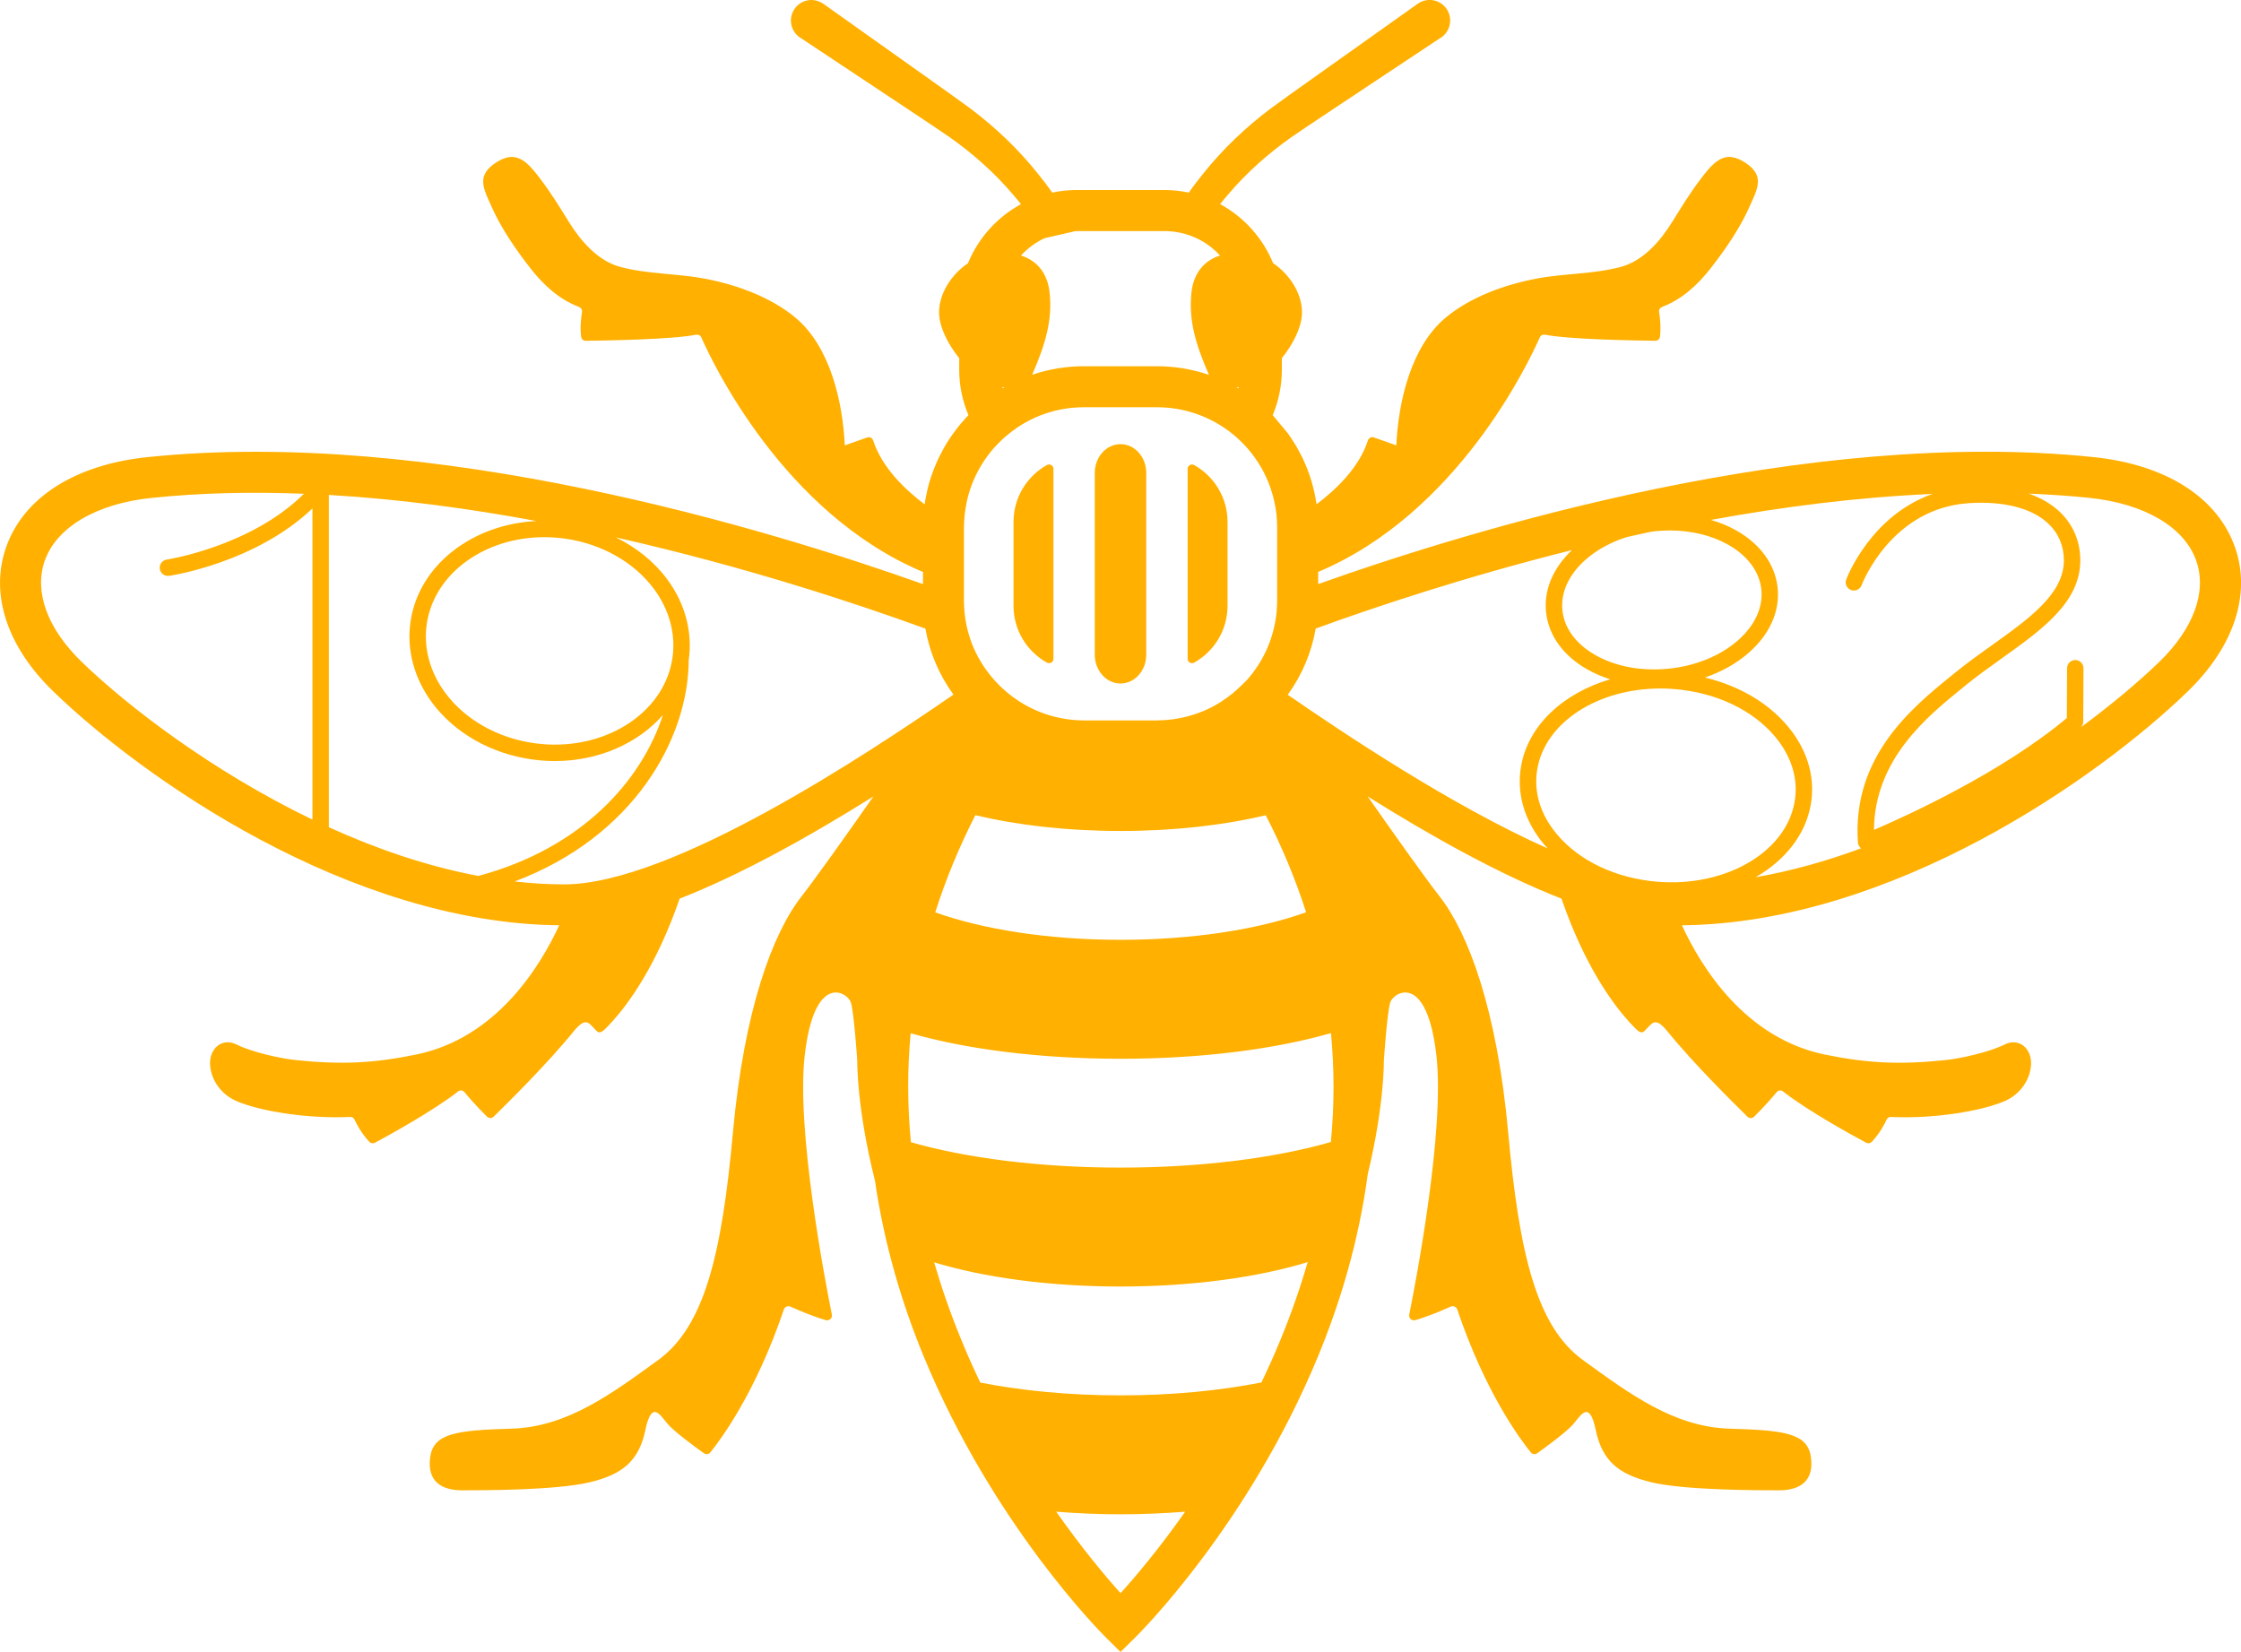<?xml version="1.0" encoding="UTF-8"?><svg xmlns="http://www.w3.org/2000/svg" viewBox="0 0 1459.15 1075.65"><defs><style>.d{fill:#ffb000;}</style></defs><g id="a"/><g id="b"><g id="c"><g><path class="d" d="M681.68,431.45c1.89,1.05,4.23-.31,4.23-2.47v-123.71c0-2.17-2.35-3.52-4.24-2.47-12.97,7.23-21.74,21.09-21.74,37.02v54.63c0,15.94,8.77,29.8,21.74,36.99Z"/><path class="d" d="M729.58,445.05c9.25,0,16.75-8.39,16.75-18.73v-118.39c0-10.35-7.5-18.73-16.75-18.73-9.25,0-16.75,8.39-16.75,18.73v118.39c0,10.35,7.5,18.73,16.75,18.73Z"/><path class="d" d="M777.53,431.44c12.97-7.23,21.74-21.08,21.74-36.98v-54.63c0-15.89-8.76-29.75-21.74-37.01-1.89-1.06-4.24,.3-4.24,2.47v123.69c0,2.17,2.35,3.52,4.24,2.47Z"/><path class="d" d="M1455.33,356.61c-5.61-16.29-16.82-29.75-32.53-39.84-15.7-10.04-35.89-16.66-59.55-19.12-186.23-19.44-403.55,46.57-504.97,82.68v-7.93c90.8-38.18,137.14-136.45,144.3-152.74,.61-1.38,2.02-2,3.5-1.71,15.74,3.13,60.46,3.82,71.68,3.94,1.54,.02,2.85-1.07,3.05-2.59,.8-5.99,0-12.73-.55-16.23-.23-1.45,.63-2.73,2.01-3.25,12.78-4.86,22.9-14.09,31.29-24.79,10.04-12.81,20.03-27.35,26.43-42.35,2.12-4.96,5.4-11.02,4.44-16.55-.78-4.51-4.47-7.94-8.34-10.38-2.63-1.67-5.51-3.06-8.6-3.48-8.51-1.13-14.92,7.49-19.53,13.45-7.09,9.19-13.2,19.16-19.31,29.01-7.61,12.26-18.85,25.22-33.33,29.07-17.95,4.77-36.74,4.17-54.92,7.62-20.57,3.9-42.9,11.89-59.12,25.42-22.63,18.88-30.79,54.8-32.12,83.15l-14.59-5.15c-1.67-.59-3.39,.35-3.93,2.03-5.68,17.69-21.03,32.17-33.42,41.49-.02-.11-.04-.21-.04-.32-.27-1.66-.53-3.26-.85-4.86-.27-1.55-.64-3.1-1.01-4.65-.05-.37-.16-.75-.27-1.12-.32-1.34-.69-2.67-1.12-4.01-1.44-4.81-3.2-9.56-5.34-14.1-.11-.32-.27-.64-.43-.96-.32-.64-.59-1.28-.96-1.87l-2.3-4.33c-.53-1.07-1.12-2.08-1.82-3.1l-2.46-3.85c-.64-1.01-1.34-2.03-2.03-2.99l-9.93-11.86c3.95-9.4,5.98-19.44,5.98-29.64v-7.51c7.2-8.93,12.62-19.59,13.08-28.57,.62-12.09-7.19-25.45-18.8-33.27-6.74-16.43-19-30.03-34.5-38.44,1.6-2.03,3.26-4.01,4.97-5.98,12.02-14.26,26.12-26.76,41.28-37.49,15.76-10.84,32.37-21.58,48.49-32.42l48.76-32.37,.37-.21c.11-.05,.21-.16,.32-.21,5.98-4.27,7.42-12.6,3.15-18.64-4.27-5.98-12.6-7.42-18.64-3.15l-47.96,34.07c-16.02,11.48-31.88,22.48-48.07,34.34-16.34,12.34-31.3,26.6-44.01,42.62-3.15,3.9-6.2,7.85-9.03,11.96-5.13-1.12-10.47-1.71-15.97-1.71h-56.99c-5.5,0-10.84,.59-15.97,1.71-2.83-4.11-5.88-8.06-9.03-11.96-12.71-16.02-27.67-30.28-44.01-42.62-16.18-11.86-32.04-22.86-48.07-34.34L536.07,2.46c-.11-.05-.27-.16-.37-.21-6.14-4.11-14.42-2.4-18.48,3.74-4.11,6.14-2.4,14.42,3.74,18.53l.32,.16,48.76,32.37c16.13,10.84,32.74,21.58,48.49,32.42,15.17,10.73,29.27,23.23,41.28,37.49,1.71,1.98,3.36,3.95,4.97,5.98-15.5,8.41-27.76,22.01-34.5,38.44-11.61,7.82-19.41,21.18-18.8,33.27,.46,8.97,5.88,19.64,13.08,28.57v7.51c0,10.2,2.03,20.19,6.04,29.59-1.07,1.07-2.08,2.19-3.04,3.31-2.62,2.88-5.02,5.93-7.26,9.08l-.05,.05c-2.72,3.85-5.18,7.8-7.26,11.96-.85,1.5-1.6,3.04-2.3,4.59-.75,1.5-1.39,3.04-2.03,4.59-.91,2.24-1.71,4.54-2.51,6.84-.8,2.3-1.44,4.65-2.03,7-.05,.16-.11,.32-.11,.48-.37,1.66-.75,3.31-1.07,4.97-.38,1.72-.65,3.47-.88,5.23-12.4-9.32-27.8-23.82-33.49-41.54-.54-1.68-2.26-2.62-3.93-2.03l-14.59,5.15c-1.33-28.35-9.49-64.27-32.12-83.15-16.22-13.53-38.56-21.52-59.12-25.42-18.18-3.45-36.97-2.85-54.92-7.62-14.49-3.85-25.73-16.81-33.33-29.07-6.12-9.85-12.22-19.83-19.31-29.01-4.6-5.96-11.01-14.58-19.53-13.45-3.09,.41-5.97,1.81-8.6,3.48-3.87,2.44-7.55,5.88-8.34,10.38-.96,5.53,2.32,11.59,4.44,16.55,6.4,15,16.39,29.54,26.43,42.35,8.39,10.7,18.51,19.93,31.29,24.79,1.37,.52,2.23,1.8,2.01,3.25-.55,3.5-1.35,10.25-.55,16.23,.2,1.53,1.51,2.61,3.05,2.59,11.23-.12,55.94-.81,71.68-3.94,1.48-.29,2.89,.33,3.5,1.71,7.16,16.29,53.52,114.6,144.35,152.76v7.91c-101.48-36.1-318.74-102.06-505.03-82.68-47.27,4.91-80.86,26.44-92.08,58.96-10.52,30.39,.75,64.52,30.87,93.62,58.09,56.18,192.29,150.81,329.36,152.25-12.43,26.99-40.98,73.55-93.28,84.2-28.34,5.77-48.85,6.57-77.9,3.61-10.72-1.09-29.37-5.37-38.96-10.2-9.38-4.72-17.84,2.78-17.16,13.27,.66,10.27,7.48,19.28,16.78,23.41,15.18,6.75,47.14,11.85,74.37,10.49,1.23-.06,2.32,.55,2.83,1.67,1.35,2.94,4.51,9.01,9.68,14.52,.95,1.01,2.44,1.27,3.66,.61,7.95-4.26,37.64-20.47,54.15-33.39,1.32-1.04,3.09-.84,4.16,.46,2.49,3.03,7.44,8.79,14.61,15.91,1.2,1.19,3.15,1.26,4.36,.08,7.84-7.74,34.5-33.79,52.7-56.28h0c5.82-6.98,8.37-5.56,10.32-3.71,1.35,1.28,2.68,2.79,4.21,4.3,1,.99,2.52,.93,3.63,.06,1.71-1.34,3.27-2.87,6.24-6.17l.29-.33c10.36-11.47,28.66-36.14,43.73-79.87,40.23-15.73,84.37-40.37,126.19-66.55-17.74,25.32-37.62,53.33-46.85,65.13-18.68,23.86-37.35,73.67-44.62,153.56-7.26,79.89-18.68,126.58-48.77,148.37-30.09,21.79-59.14,43.58-95.46,44.62-36.31,1.04-50.84,3.11-52.92,18.68-2.08,15.56,7.26,21.45,20.75,21.45,13.49,0,61.22,0,83.01-5.19,21.79-5.19,32.16-14.18,36.32-33.9,4.15-19.71,9.34-10.38,14.53-4.15,4.11,4.93,17.99,15.08,23.58,19.08,1.35,.97,3.16,.77,4.21-.52,6.6-8.1,29.53-38.71,47.87-93.01,.59-1.76,2.56-2.69,4.26-1.93,4.96,2.22,14.89,6.49,23.05,8.8,2.28,.65,4.43-1.27,3.97-3.6-4.54-22.65-23.18-120.09-17.7-168.5,6.23-54.99,28.01-41.4,30.09-34.71,2.07,6.69,4.15,37.82,4.15,37.82,0,0-.53,30.38,11.53,78.18,6.15,42.52,18.01,81.05,31.54,113.97,45.24,110.02,116,180.68,118.99,183.67l9.35,9.24,9.4-9.24c2.99-2.94,73.86-73.44,119.21-183.24,14.11-34.17,26.46-74.36,32.41-118.84,10.92-45.22,10.44-73.74,10.44-73.74,0,0,2.08-31.13,4.15-37.82,2.08-6.69,23.86-20.29,30.09,34.71,5.48,48.41-13.16,145.85-17.7,168.5-.47,2.33,1.69,4.25,3.97,3.6,8.16-2.31,18.09-6.57,23.05-8.8,1.7-.76,3.66,.17,4.26,1.93,18.33,54.3,41.27,84.9,47.87,93.01,1.05,1.29,2.86,1.49,4.21,.52,5.59-4,19.47-14.14,23.58-19.08,5.19-6.23,10.38-15.56,14.53,4.15,4.15,19.71,14.53,28.71,36.32,33.9s69.52,5.19,83.01,5.19c13.49,0,22.83-5.88,20.75-21.45-2.08-15.56-16.6-17.64-52.92-18.68-36.32-1.04-65.37-22.83-95.46-44.62-30.09-21.79-41.5-68.48-48.77-148.37-7.26-79.89-25.94-129.7-44.62-153.56-9.23-11.79-29.1-39.8-46.84-65.12,41.82,26.18,85.97,50.81,126.19,66.55,15.08,43.73,33.37,68.4,43.73,79.87l.29,.33c2.97,3.3,4.54,4.83,6.24,6.17,1.11,.87,2.63,.93,3.63-.06,1.52-1.52,2.86-3.03,4.21-4.3,1.95-1.85,4.5-3.27,10.32,3.71h0c18.2,22.48,44.86,48.54,52.7,56.28,1.2,1.19,3.16,1.12,4.36-.08,7.16-7.13,12.12-12.89,14.61-15.91,1.07-1.3,2.83-1.5,4.16-.46,16.51,12.93,46.2,29.13,54.15,33.39,1.22,.66,2.71,.4,3.66-.61,5.17-5.51,8.33-11.58,9.68-14.52,.52-1.12,1.6-1.73,2.83-1.67,27.24,1.36,59.19-3.75,74.37-10.49,9.29-4.13,16.12-13.14,16.78-23.41,.67-10.49-7.78-17.99-17.16-13.27-9.59,4.82-28.24,9.1-38.96,10.2-29.05,2.96-49.56,2.16-77.9-3.61-52.3-10.65-80.84-57.21-93.28-84.2,137.11-1.46,271.28-96.08,329.31-152.25,30.12-29.11,41.39-63.24,30.92-93.62Zm-245.6,192.06c.11,1.49,.91,2.79,2.06,3.71-22.3,8.24-45.38,14.77-68.74,18.84,19.15-10.98,32.69-27.7,36.03-47.64,2.74-16.38-1.52-32.71-12.33-47.24-12.71-17.1-32.95-29.48-56.68-35.19,10.98-3.73,20.84-9.27,28.82-16.34,13.56-12.03,20.15-26.98,18.55-42.11-1.6-15.13-11.16-28.38-26.94-37.31-5.08-2.87-10.64-5.13-16.5-6.86,46.78-8.55,95.71-14.82,144.32-16.91-39.92,14.01-55.47,53.72-56.21,55.68-1.05,2.75,.34,5.83,3.09,6.88,2.75,1.05,5.84-.34,6.89-3.08,.78-2.05,19.77-50.21,69.95-53.48,22.57-1.46,40.86,3.22,51.53,13.21,6.71,6.28,10.26,14.61,10.26,24.08,0,21.78-22.69,37.97-46.71,55.11-7.93,5.66-16.13,11.51-23.82,17.76l-2.13,1.73c-26.01,21.1-65.32,52.99-61.45,109.15Zm-177.4-184.17c7.35-6.52,16.62-11.55,26.98-14.82,5.13-1.15,10.29-2.29,15.5-3.4,.85-.11,1.68-.27,2.53-.36,3.33-.35,6.64-.52,9.91-.52,14.01,0,27.23,3.2,38,9.28,12.69,7.18,20.35,17.53,21.58,29.13h0c1.23,11.6-4.11,23.32-15.02,32.99-11.41,10.12-27.4,16.71-45.02,18.57-17.6,1.84-34.63-1.25-47.9-8.76-12.69-7.18-20.35-17.52-21.58-29.13-1.23-11.6,4.11-23.32,15.02-32.99Zm48.7,83.8c4.7,0,9.49,.3,14.32,.91,26.61,3.37,49.51,15.58,62.84,33.51,9.03,12.14,12.61,25.67,10.36,39.11-5.76,34.42-48.11,57.63-94.44,51.78-26.61-3.37-49.51-15.58-62.84-33.5-9.03-12.14-12.61-25.67-10.36-39.11,5.16-30.84,39.69-52.69,80.12-52.69Zm-274.5-196.23c-.06,.27-.09,.55-.16,.82-.44-.26-.91-.48-1.36-.74,.5-.01,1-.03,1.51-.08Zm-126.31-97.03h.11l20.08-4.59h58.32c7.21,.11,14.1,1.76,20.24,4.59,5.88,2.74,11.07,6.64,15.44,11.32-10.82,3.46-17.42,11.94-18.67,24.48-1.78,17.8,2.62,32.97,11.42,53.25-10.83-3.69-22.26-5.62-33.83-5.62h-47.53c-11.65,0-23.01,1.9-33.74,5.55,8.78-20.24,13.17-35.4,11.39-53.18-1.25-12.55-7.86-21.03-18.7-24.48,4.37-4.68,9.58-8.58,15.47-11.31Zm-26.14,97.1c-.42,.24-.85,.44-1.26,.69-.06-.25-.09-.51-.15-.76,.48,.04,.94,.06,1.4,.07Zm-26.41,91.27c0-1.28,.05-2.62,.11-3.9,0-.69,.05-1.34,.16-1.98,0-.91,.11-1.82,.21-2.72,.16-1.39,.37-2.83,.59-4.22,.21-1.39,.48-2.78,.8-4.17,.75-3.47,1.76-6.89,2.99-10.2,1.23-3.31,2.67-6.52,4.33-9.61v-.05c1.23-2.24,2.51-4.43,3.95-6.57,.27-.43,.53-.85,.91-1.28,.59-.91,1.23-1.82,1.92-2.67,1.01-1.39,2.14-2.72,3.31-4.06,.75-.85,1.55-1.71,2.35-2.56,.75-.8,1.5-1.55,2.3-2.3,1.66-1.66,3.36-3.15,5.18-4.59,13.83-11.27,30.98-17.36,49.03-17.36h47.53c17.95,0,35.46,6.2,49.35,17.52,1.71,1.39,3.42,2.88,4.97,4.43,.8,.75,1.55,1.5,2.24,2.24,1.01,1.01,1.98,2.08,2.88,3.2,1.07,1.18,2.03,2.4,2.94,3.69,.8,1.01,1.55,2.03,2.24,3.1,.85,1.17,1.6,2.35,2.3,3.58,.69,1.01,1.23,2.03,1.76,3.04,.53,.91,1.01,1.82,1.44,2.78,.32,.59,.64,1.23,.91,1.87,1.07,2.35,2.08,4.7,2.88,7.16,.11,.21,.16,.43,.21,.69,.91,2.62,1.66,5.29,2.24,7.96,.64,2.72,1.07,5.45,1.39,8.22,.32,2.88,.48,5.82,.48,8.76v47.48c0,1.18,0,2.35-.11,3.53-.05,2.35-.27,4.7-.59,7-2.08,15.49-8.71,29.86-18.96,41.34-1.05,1.19-2.28,2.23-3.41,3.36-2.08,2.07-4.21,3.95-6.39,5.77-.31,.25-.65,.46-.96,.71-.02,.02-.05,.03-.07,.05-2.03,1.57-4.09,3.08-6.26,4.43l-1.76,1.12c-11.91,7.1-25.64,10.84-39.79,10.9h-21.15c-9.72,0-19.81-.05-26.28,0-15.44-.05-30.44-4.54-43.21-13.09-1.07-.69-2.14-1.44-3.15-2.19-3.1-2.3-6.09-4.86-8.87-7.64-12.55-12.5-20.35-28.47-22.38-45.66-.21-1.44-.32-2.83-.37-4.27-.11-.64-.11-1.28-.11-1.87-.11-1.17-.11-2.3-.11-3.47v-47.48Zm7.42,187.36c27.08,6.52,59.55,10.31,94.53,10.31,34.98,0,67.45-3.79,94.53-10.25,10.74,20.83,19.44,41.87,26.28,63.18-30.87,11.11-73.6,17.95-120.76,17.95h-.11c-47.11,0-89.73-6.84-120.6-17.89,6.78-21.36,15.49-42.46,26.12-63.29Zm-197.26-102.21c-5.52,36.74-45.91,61.58-90.02,55.35-23.76-3.35-44.82-15.25-57.79-32.63-10.15-13.61-14.45-29.66-12.12-45.19,4.95-32.94,37.92-56.31,76.47-56.31,4.45,0,8.98,.31,13.55,.95,23.76,3.35,44.82,15.25,57.79,32.63,10.15,13.61,14.45,29.66,12.12,45.19Zm-170.49-24.06c-2.76,18.37,2.25,37.26,14.12,53.16,14.66,19.66,38.3,33.08,64.86,36.82,5.05,.71,10.06,1.06,14.99,1.06,28.42,0,54.17-11.51,70.34-30.01-14.01,43.02-52.85,86.72-120.18,104.83-33.58-6.33-66.52-17.69-97.34-31.71v-216.38c45.66,2.66,91.41,8.84,135.19,16.99-41.55,2.02-76.46,28.51-81.98,65.23ZM29.06,365.32c7.64-22,33.65-37.39,69.64-41.12,32.34-3.37,65.69-4.02,99.22-2.69-34.61,34.34-88.8,42.79-89.38,42.88-2.92,.44-4.93,3.16-4.5,6.07,.43,2.91,3.14,4.88,6.06,4.5,2.47-.37,56.35-8.73,93.34-43.9v202.62c-65.79-31.67-120.84-74.26-150.14-102.6-22.38-21.63-31.19-45.56-24.25-65.75Zm338.18,210.54c-10.71,0-21.44-.7-32.14-1.91,77.36-29.09,113.14-92.78,113.34-144.25,2.61-18.23-2.39-36.93-14.16-52.71-8.46-11.35-19.98-20.53-33.27-27.06,84.26,19,157.12,43.2,201.55,59.4,2.72,15.54,8.92,30.18,18.27,42.94-55.86,38.51-183.62,123.59-253.58,123.59Zm404.41,408.52c-17.2,24.46-32.63,42.62-42.03,52.98-9.35-10.36-24.73-28.57-41.87-52.98l-.04-.06c13.46,1.08,27.45,1.7,41.9,1.7,14.51,0,28.58-.62,42.09-1.71-.02,.02-.03,.05-.05,.07Zm79.79-162.52c-4.81,16.66-10.68,33.43-17.62,50.31-3.95,9.65-8.16,18.98-12.47,27.99-26.92,5.33-58.2,8.42-91.68,8.42h-.06s-.04,0-.06,0c-33.31,0-64.44-3.06-91.27-8.34-4.43-9.18-8.64-18.68-12.65-28.5-6.84-16.66-12.6-33.27-17.41-49.78h0c32.14,9.76,74.68,15.74,121.39,15.74,46.93,0,89.65-6.03,121.85-15.9,0,.01,0,.03-.01,.04Zm15.11-78.3v.04c-35.74,10.32-83.88,16.67-136.89,16.67h-.06s-.04,0-.06,0c-52.79,0-100.75-6.29-136.44-16.53h0c-2.3-23.93-2.35-47.58-.16-70.96,35.71,10.29,83.76,16.62,136.66,16.62,53.07,0,101.26-6.37,137.01-16.72,2.24,23.38,2.24,47.03-.06,70.89Zm-28.09-291.18c9.24-12.71,15.49-27.4,18.21-43.1,38.25-13.93,97.46-33.75,166.86-51.11-12.36,11.73-18.39,26-16.86,40.45,1.6,15.13,11.16,28.38,26.94,37.3,4.59,2.6,9.56,4.74,14.8,6.4-30.43,8.93-53.55,29.99-58.06,56.91-2.74,16.38,1.52,32.71,12.33,47.24,1.55,2.08,3.28,4.05,5.04,5.99-62.7-28.01-131.92-74.36-169.27-100.09Zm516.52,21.14c.86-.97,1.43-2.15,1.44-3.46l.16-34.92c.02-2.95-2.37-5.35-5.31-5.37h-.03c-2.94,0-5.33,2.37-5.34,5.31l-.15,32.46c-42.61,35.68-104.78,63.91-125.59,72.84,.43-46.06,34.68-73.85,57.75-92.56l2.13-1.74c7.43-6.04,15.49-11.79,23.29-17.36,26.32-18.79,51.18-36.53,51.18-63.81,0-12.5-4.71-23.52-13.64-31.88-5.38-5.04-12.12-8.88-19.93-11.61,13.3,.53,26.51,1.41,39.54,2.76,36,3.74,62.01,19.12,69.59,41.12,7,20.19-1.87,44.12-24.19,65.75-12.6,12.18-29.98,27-50.89,42.45Z"/></g></g></g></svg>